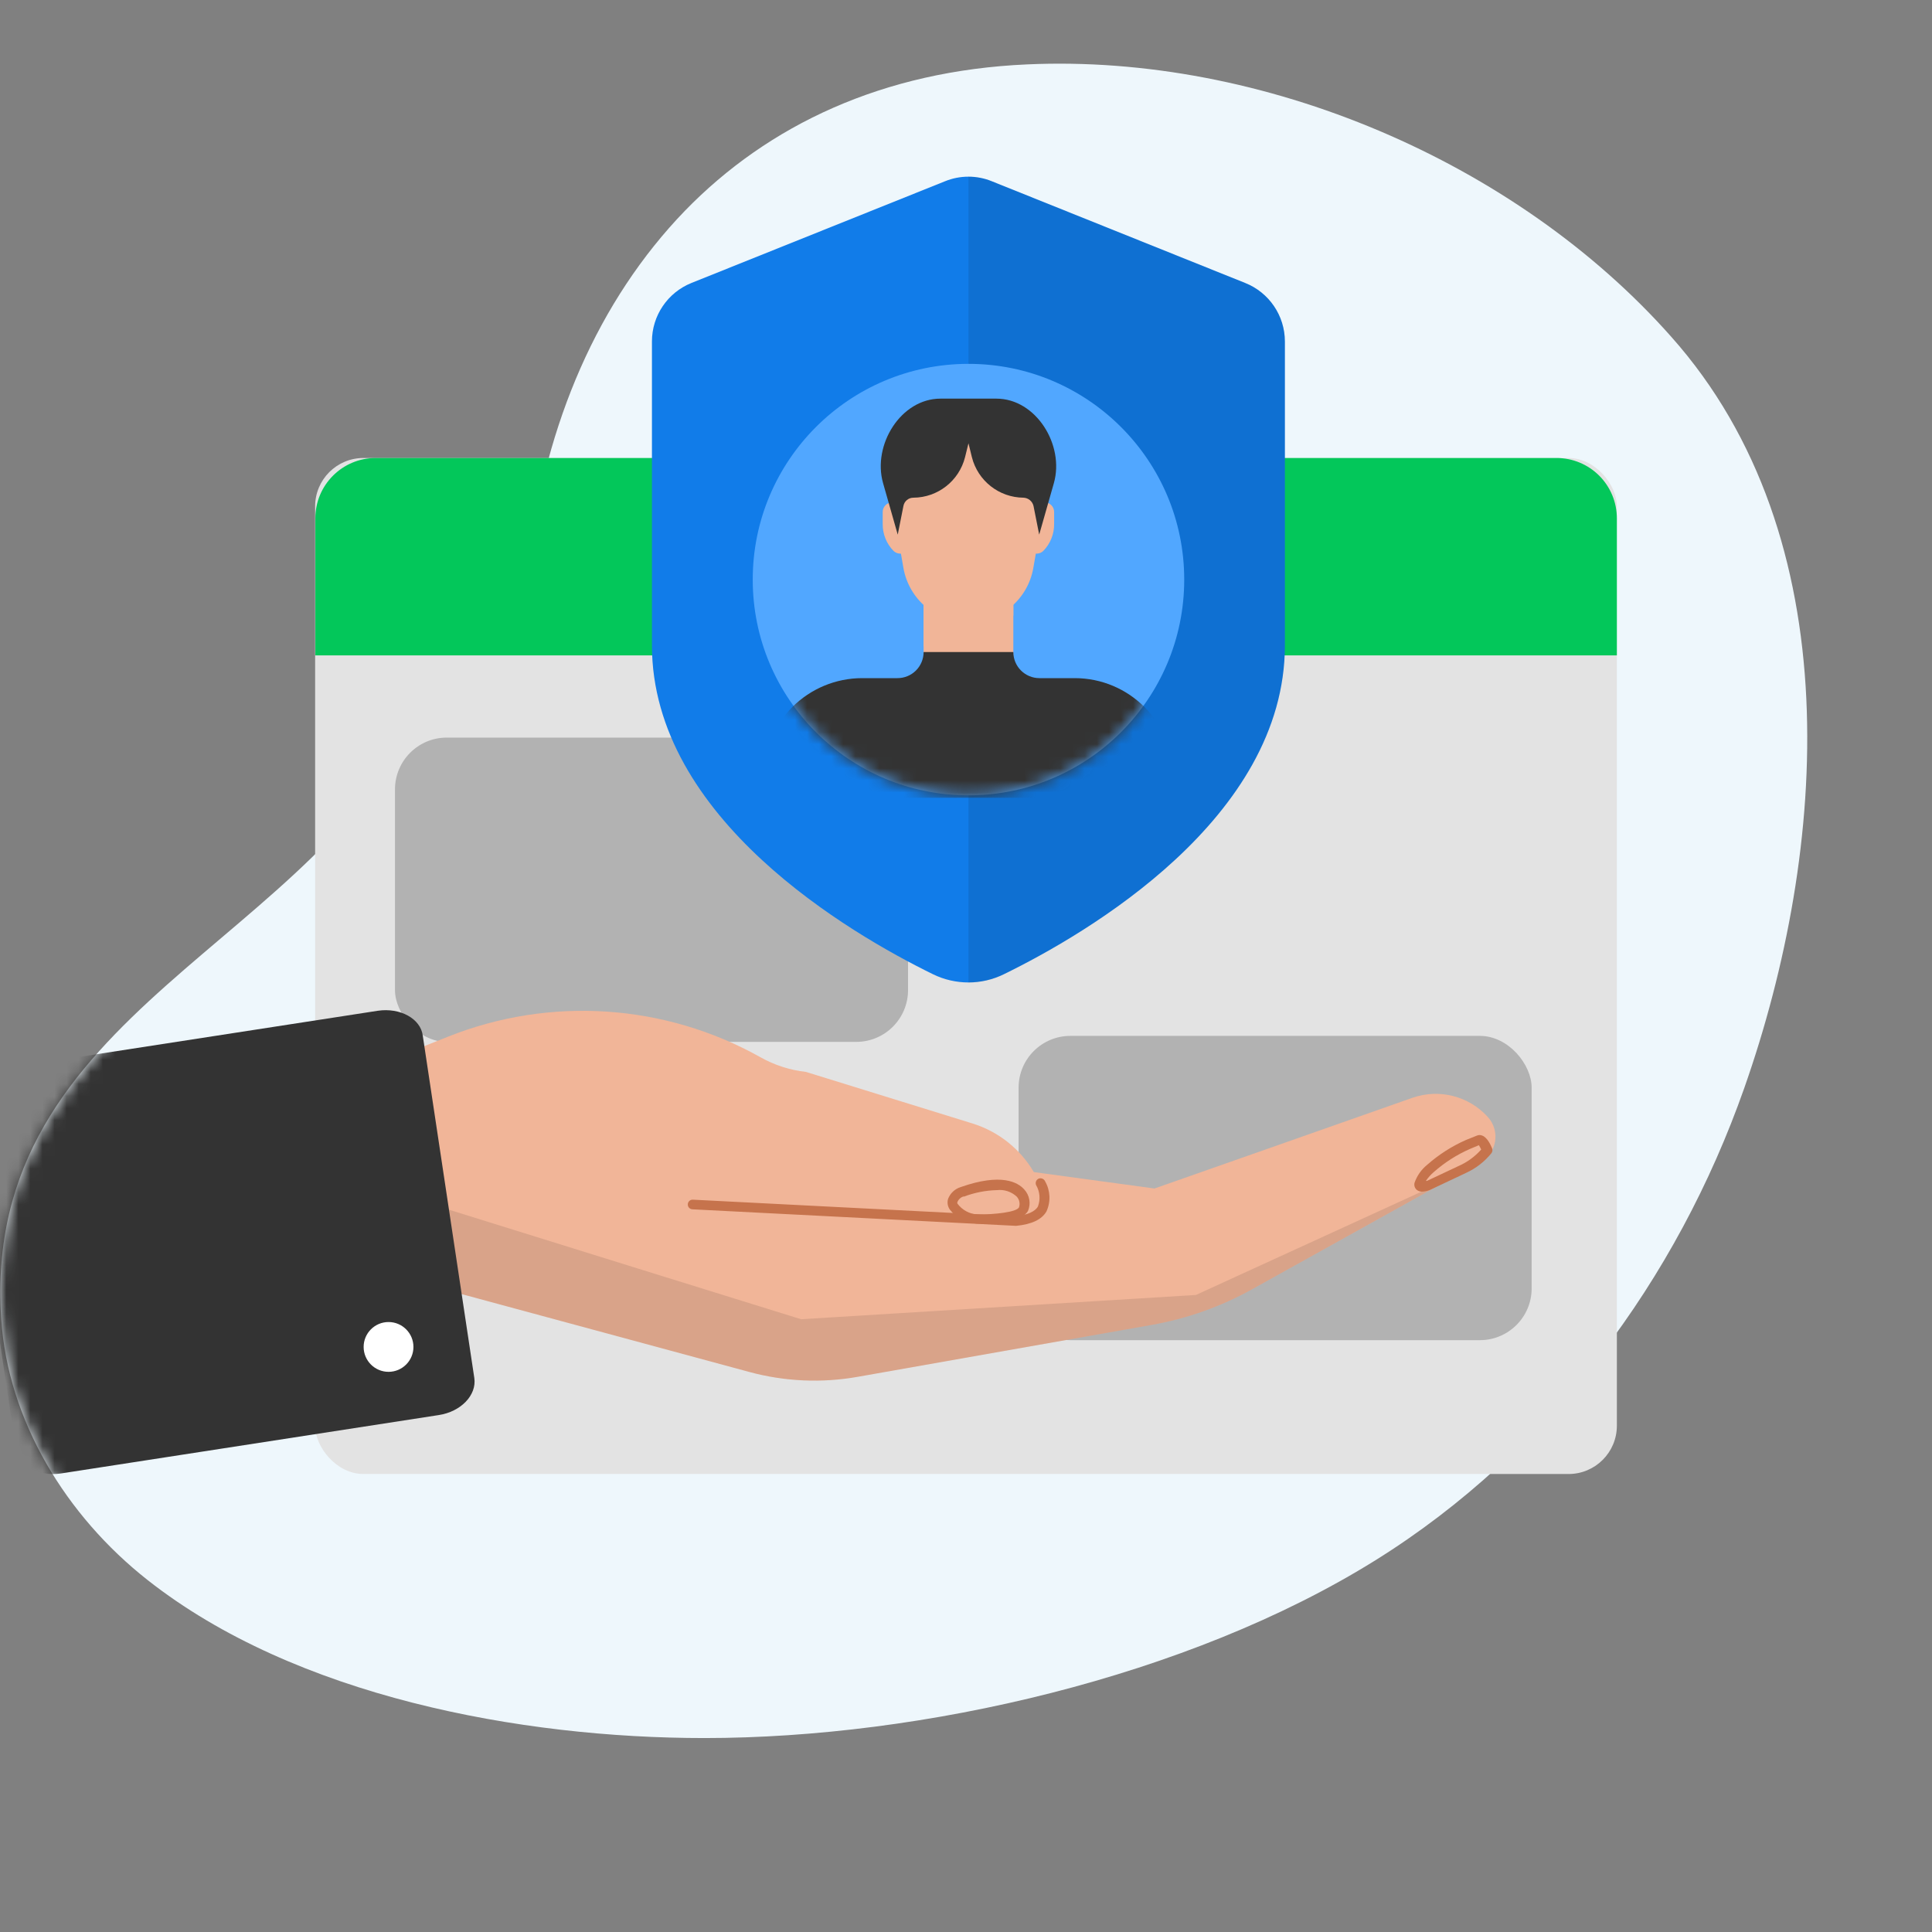<?xml version="1.0" encoding="UTF-8"?>
<svg width="160px" height="160px" viewBox="0 0 160 160" version="1.1" xmlns="http://www.w3.org/2000/svg" xmlns:xlink="http://www.w3.org/1999/xlink">
    <rect x="0" y="0" width="160" height="160" fill="#808080" stroke="none"/>
    <title>1D2665E3-8DDE-4D65-8F08-FF6C24B80B65</title>
    <defs>
        <path d="M56.696,12.185 C49.513,19.616 45.14,29.776 43.745,41.305 C43.113,46.55 37.14,48.096 35.069,52.967 C26.589,72.95 -1.624,78.283 0.073,103.936 C0.625,112.381 5.451,120.265 12.189,125.572 C24.438,135.225 43.105,138.665 58.313,138.665 C76.34,138.665 98.376,133.607 113.878,123.945 C128.376,114.914 138.873,100.63 144.429,84.834 C151.38,65.065 153.193,39.243 138.376,22.612 C125.531,8.114 104.553,-0.828 85.033,0.061 C73.105,0.585 63.602,5.074 56.696,12.185 Z" id="path-1"></path>
        <circle id="path-3" cx="17.867" cy="17.867" r="17.867"></circle>
    </defs>
    <g id="이벤트페이지-(21.07)" stroke="none" stroke-width="1" fill="none" fill-rule="evenodd">
        <g id="WP_ss_기능-소개-탭별-화면" transform="translate(-1000, -5542)">
            <g id="Group-91" transform="translate(0, 5012)">
                <g id="Group-89" transform="translate(260, 375)">
                    <g id="자산-111" transform="translate(740, 155)">
                        <rect id="Rectangle" fill-rule="nonzero" x="0" y="0" width="160" height="160"></rect>
                        <path d="M56.72,17.458 C49.538,24.889 45.164,35.049 43.769,46.578 C43.138,51.822 37.164,53.369 35.093,58.24 C26.613,78.222 -1.6,83.556 0.098,109.209 C0.649,117.653 5.476,125.538 12.213,130.844 C24.462,140.498 43.129,143.938 58.338,143.938 C76.364,143.938 98.4,138.88 113.902,129.218 C128.4,120.187 138.898,105.902 144.453,90.107 C151.404,70.338 153.218,44.516 138.4,27.884 C125.556,13.387 104.578,4.444 85.058,5.333 C73.129,5.858 63.627,10.347 56.72,17.458 Z" id="Path" fill="#EEF7FC" fill-rule="nonzero"></path>
                        <rect id="Rectangle" fill="#E3E3E3" fill-rule="nonzero" x="26.098" y="37.929" width="107.804" height="84.142" rx="4"></rect>
                        <rect id="Rectangle" fill="#B2B2B2" fill-rule="nonzero" x="32.711" y="61.084" width="42.489" height="25.2" rx="4.29"></rect>
                        <rect id="Rectangle" fill="#B2B2B2" fill-rule="nonzero" x="84.356" y="85.787" width="42.489" height="25.2" rx="4.29"></rect>
                        <path d="M133.902,42.924 C133.902,41.596 133.373,40.323 132.433,39.386 C131.492,38.448 130.217,37.924 128.889,37.929 L31.111,37.929 C28.352,37.929 26.116,40.165 26.116,42.924 L26.116,54.276 L133.902,54.276 L133.902,42.924 Z" id="Path" fill="#03C75A" fill-rule="nonzero"></path>
                        <g id="Group" transform="translate(0.024, 5.273)">
                            <mask id="mask-2" fill="white">
                                <use xlink:href="#path-1"></use>
                            </mask>
                            <g id="Mask" fill-rule="nonzero"></g>
                            <g mask="url(#mask-2)">
                                <g transform="translate(-2.993, 78.385)">
                                    <path d="M34.595,6.626 L34.595,20.253 C34.594,21.123 35.177,21.885 36.017,22.111 L65.013,29.96 C67.951,30.758 71.029,30.894 74.026,30.36 L98.346,26.066 C101.268,25.55 104.083,24.549 106.675,23.106 L125.573,12.591 C126.219,12.232 126.666,11.597 126.785,10.868 C126.905,10.139 126.684,9.395 126.186,8.849 L126.186,8.849 C124.621,7.116 122.171,6.486 119.964,7.249 C113.022,9.702 98.577,14.769 98.577,14.769 L88.586,13.409 L88.586,13.409 C87.452,11.48 85.639,10.044 83.502,9.382 L69.724,5.115 C68.396,4.967 67.111,4.553 65.946,3.897 L65.946,3.897 C58.031,-0.538 48.538,-1.168 40.106,2.182 L36.693,3.542 C35.43,4.046 34.6,5.267 34.595,6.626 Z" id="Path" fill="#F1B598" fill-rule="nonzero"></path>
                                    <g id="Group" opacity="0.1" stroke-width="1" fill="none" fill-rule="evenodd" transform="translate(34.595, 13.755)">
                                        <path d="M67.413,9.831 L34.72,11.84 C34.72,11.84 11.609,4.667 0,1.04 L0,6.498 C-0.002,7.368 0.582,8.13 1.422,8.356 L30.418,16.204 C33.356,17.003 36.434,17.139 39.431,16.604 L63.751,12.311 C66.673,11.795 69.488,10.794 72.08,9.351 L88.88,0 L67.413,9.831 Z" id="Path" fill="#000000" fill-rule="nonzero"></path>
                                    </g>
                                    <path d="M87.12,17.862 C88.435,17.729 89.235,17.337 89.626,16.68 C90,15.876 89.96,14.942 89.52,14.173 C89.43,13.968 89.195,13.87 88.986,13.951 C88.781,14.04 88.686,14.278 88.773,14.484 C89.09,15.023 89.146,15.677 88.924,16.262 C88.684,16.689 88.035,16.955 87.146,17.062 L60.329,15.693 C60.108,15.693 59.929,15.872 59.929,16.093 C59.929,16.314 60.108,16.493 60.329,16.493 L87.12,17.862 Z" id="Path" fill="#C6734C" fill-rule="nonzero"></path>
                                    <path d="M120.302,14.884 C120.132,14.741 120.059,14.513 120.115,14.297 C120.317,13.711 120.681,13.193 121.164,12.804 C122.122,11.959 123.204,11.266 124.373,10.751 L125.262,10.395 C125.414,10.324 125.59,10.324 125.742,10.395 C126.16,10.564 126.435,11.195 126.542,11.453 C126.588,11.581 126.568,11.724 126.489,11.835 C125.922,12.541 125.197,13.105 124.373,13.48 L121.511,14.831 C121.279,14.948 121.024,15.015 120.764,15.026 C120.598,15.038 120.433,14.988 120.302,14.884 Z M125.457,11.177 L124.693,11.497 C123.605,11.976 122.597,12.621 121.706,13.409 C121.458,13.621 121.239,13.866 121.057,14.137 L121.146,14.137 L124.017,12.786 L124.017,12.786 C124.63,12.477 125.179,12.055 125.635,11.542 C125.579,11.416 125.514,11.294 125.44,11.177 L125.457,11.177 Z" id="Shape" fill="#C6734C" fill-rule="nonzero"></path>
                                    <path d="M83.857,17.675 C82.984,17.631 82.173,17.209 81.635,16.52 C81.449,16.263 81.393,15.934 81.484,15.631 C81.663,15.163 82.046,14.802 82.524,14.653 L82.524,14.653 C85.902,13.462 87.271,14.262 87.786,14.84 C88.234,15.318 88.359,16.014 88.106,16.617 C87.653,17.506 85.529,17.666 84.364,17.666 L83.857,17.675 Z M82.8,15.417 L82.8,15.417 C82.562,15.479 82.365,15.646 82.266,15.871 C82.238,15.92 82.238,15.981 82.266,16.031 C82.655,16.548 83.248,16.872 83.893,16.92 C85.36,16.92 87.155,16.733 87.36,16.324 C87.463,16.014 87.388,15.673 87.164,15.435 C86.728,15.032 86.137,14.837 85.546,14.902 C84.594,14.925 83.653,15.111 82.764,15.453 L82.8,15.417 Z" id="Shape" fill="#C6734C" fill-rule="nonzero"></path>
                                    <path d="M2.969,4.884 L34.257,0.049 C36.097,-0.227 37.813,0.697 37.982,2.12 L42.249,30.457 C42.462,31.88 41.137,33.257 39.297,33.533 L8.009,38.369 C6.169,38.644 4.497,37.72 4.284,36.297 L0.026,7.96 C-0.205,6.537 1.111,5.16 2.969,4.884 Z" id="Path" fill="#333333" fill-rule="nonzero"></path>
                                    <circle id="Oval" fill="#FFFFFF" fill-rule="nonzero" cx="35.146" cy="27.889" r="2.062"></circle>
                                </g>
                            </g>
                        </g>
                        <path d="M103.111,23.431 L82.142,15.013 C80.897,14.504 79.503,14.504 78.258,15.013 L57.271,23.431 C55.29,24.223 53.991,26.142 53.991,28.276 L53.991,53.44 C53.991,67.778 70.409,77.324 77.253,80.676 C79.111,81.591 81.289,81.591 83.147,80.676 C90,77.324 106.409,67.778 106.409,53.44 L106.409,28.276 C106.406,26.138 105.099,24.218 103.111,23.431 Z" id="Path" fill="#117CE9" fill-rule="nonzero"></path>
                        <g id="Group" opacity="0.1" transform="translate(80.204, 14.631)" fill="#000000" fill-rule="nonzero">
                            <path d="M22.907,8.8 L1.938,0.382 C1.323,0.129 0.665,-0.001 1.26318709e-14,0 L1.26318709e-14,66.738 C1.021,66.737 2.028,66.499 2.942,66.044 C9.796,62.693 26.204,53.147 26.204,38.809 L26.204,13.644 C26.201,11.507 24.895,9.587 22.907,8.8 Z" id="Path"></path>
                        </g>
                        <g id="Group" transform="translate(62.338, 30.133)">
                            <mask id="mask-4" fill="white">
                                <use xlink:href="#path-3"></use>
                            </mask>
                            <use id="Mask" fill="#51A7FF" fill-rule="nonzero" xlink:href="#path-3"></use>
                            <g mask="url(#mask-4)" fill-rule="nonzero">
                                <g transform="translate(0.88, 2.88)">
                                    <rect id="Rectangle" fill="#F1B598" x="13.271" y="14.409" width="7.431" height="8.747"></rect>
                                    <path d="M13.271,14.409 L13.271,20.524 C15.049,20.524 18.347,20.107 20.702,17.964 L20.702,14.409 L13.271,14.409 Z" id="Path" fill="#F1B598" style="mix-blend-mode: multiply;"></path>
                                    <path d="M22.213,12.836 L22.631,12.836 C22.841,12.837 23.043,12.754 23.191,12.604 L23.191,12.604 C23.766,12.012 24.086,11.217 24.08,10.391 L24.08,9.387 C24.08,9.173 23.995,8.968 23.843,8.818 C23.691,8.668 23.485,8.584 23.271,8.587 L23.271,8.587 L22.213,12.836 Z" id="Path" fill="#F1B598"></path>
                                    <path d="M11.76,12.836 L11.342,12.836 C11.129,12.837 10.925,12.754 10.773,12.604 L10.773,12.604 C10.197,12.012 9.878,11.217 9.884,10.391 L9.884,9.387 C9.884,8.945 10.243,8.587 10.684,8.587 L10.684,8.587 L11.76,12.836 Z" id="Path" fill="#F1B598"></path>
                                    <path d="M16.987,18.542 L16.987,18.542 C14.333,18.544 12.062,16.64 11.6,14.027 L10.658,8.587 C10.658,5.091 13.491,2.258 16.987,2.258 L16.987,2.258 C18.664,2.258 20.273,2.925 21.459,4.112 C22.644,5.299 23.309,6.909 23.307,8.587 L22.364,13.982 C21.926,16.612 19.652,18.539 16.987,18.542 Z" id="Path" fill="#F1B598"></path>
                                    <path d="M11.129,11.262 L9.911,6.987 C9.022,3.831 11.387,0 14.667,0 L19.298,0 C22.578,0 24.951,3.831 24.062,6.987 L22.844,11.262 L22.373,8.889 C22.282,8.501 21.944,8.222 21.547,8.204 L21.547,8.204 C19.525,8.19 17.768,6.813 17.271,4.853 L16.987,3.698 L16.702,4.853 C16.205,6.813 14.448,8.19 12.427,8.204 L12.427,8.204 C12.022,8.202 11.673,8.491 11.6,8.889 L11.129,11.262 Z" id="Path" fill="#333333"></path>
                                    <path d="M0,31.333 C0,32.286 0.772,33.058 1.724,33.058 L32.249,33.058 C32.705,33.058 33.143,32.876 33.465,32.552 C33.787,32.229 33.967,31.79 33.964,31.333 L33.964,31.333 C33.964,26.815 30.305,23.152 25.787,23.147 L22.862,23.147 C21.669,23.147 20.702,22.18 20.702,20.987 L13.271,20.987 C13.271,21.561 13.042,22.112 12.635,22.517 C12.228,22.923 11.677,23.149 11.102,23.147 L8.187,23.147 C6.015,23.147 3.933,24.009 2.398,25.544 C0.863,27.08 0,29.162 0,31.333 L0,31.333 Z" id="Path" fill="#333333"></path>
                                </g>
                            </g>
                        </g>
                    </g>
                </g>
            </g>
        </g>
    </g>
</svg>